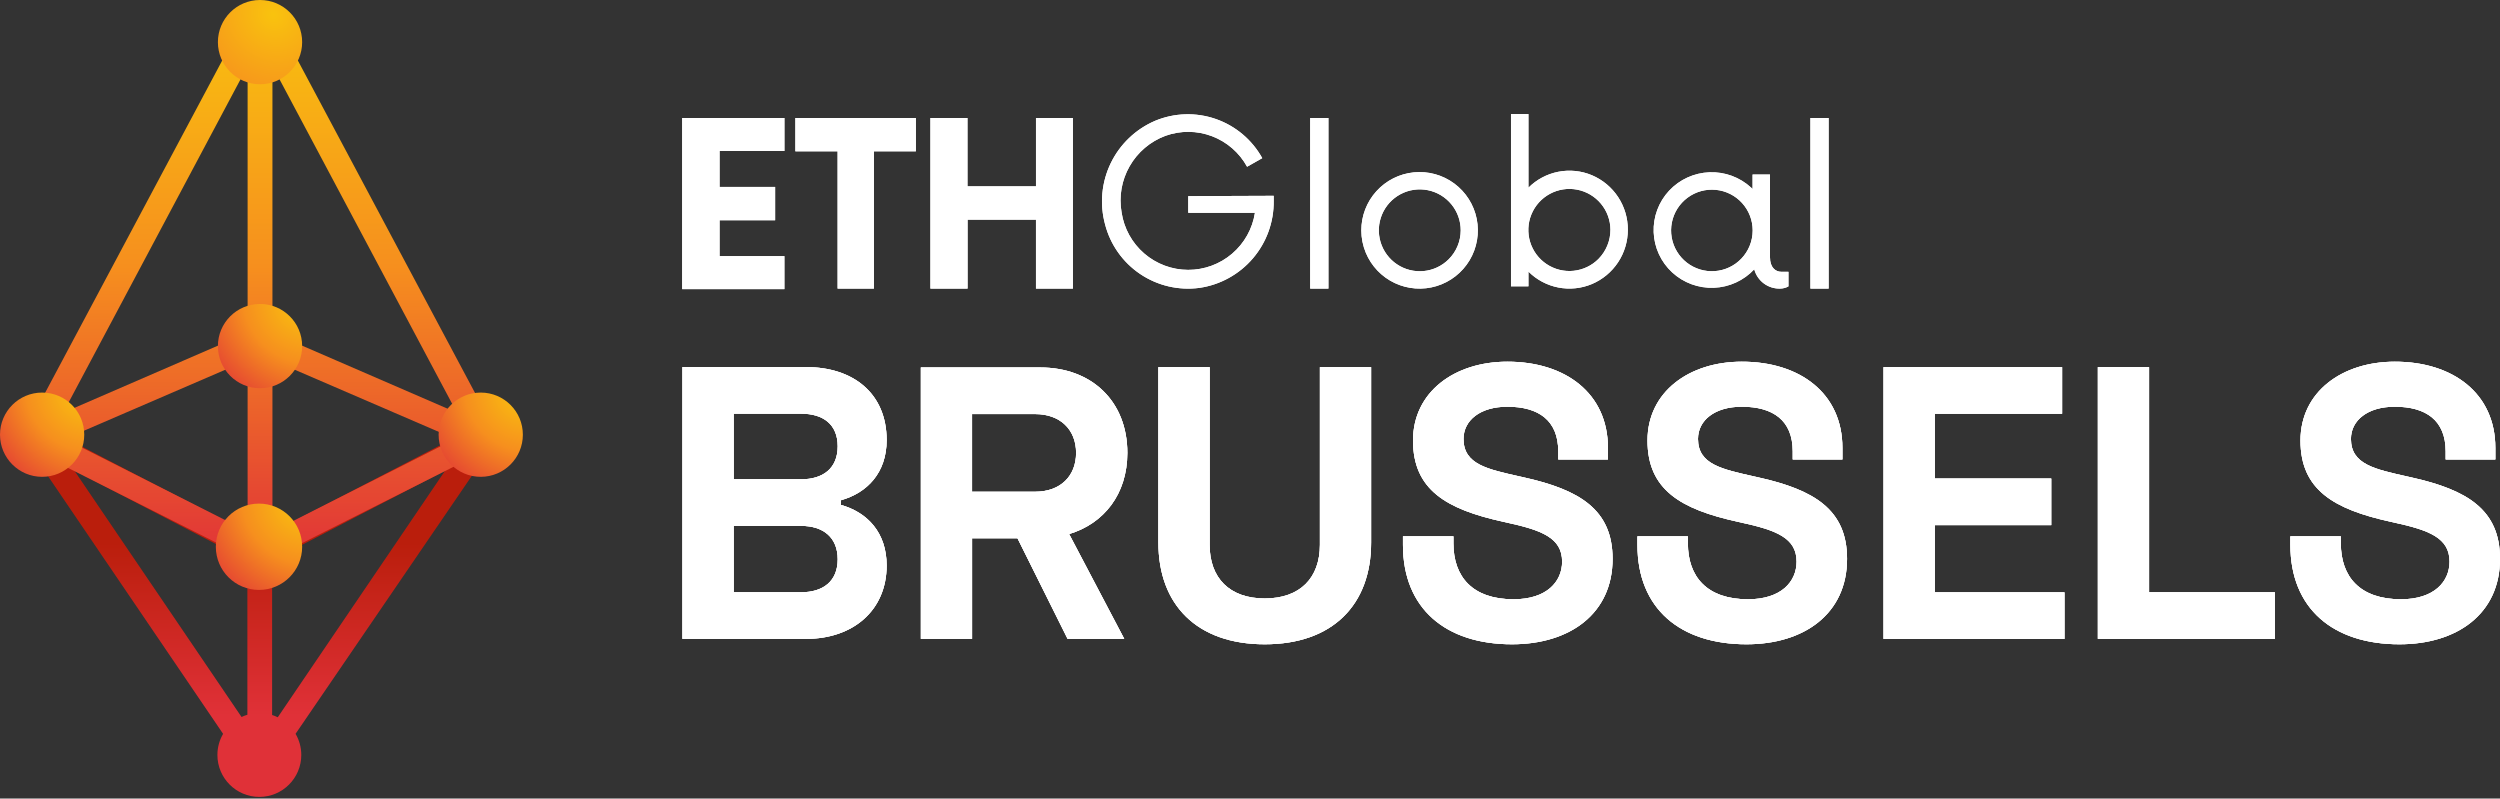 <svg width="695" height="222" viewBox="0 0 695 222" fill="none" xmlns="http://www.w3.org/2000/svg">
<rect x="0" y="0" width="695" height="222" fill="#333333" stroke="none"/>
<path fill-rule="evenodd" clip-rule="evenodd" d="M132.752 118.392L81.465 145.025C79.34 142.165 75.936 140.311 72.099 140.311C68.299 140.311 64.924 142.129 62.795 144.943L11.667 118.392C10.988 118.037 10.211 117.918 9.458 118.055C8.705 118.192 8.019 118.577 7.509 119.148C6.998 119.721 6.693 120.448 6.643 121.214C6.593 121.98 6.801 122.74 7.234 123.374L62.023 204.012C61.017 205.735 60.44 207.741 60.44 209.88C60.44 216.319 65.66 221.539 72.099 221.539C78.538 221.539 83.758 216.319 83.758 209.88C83.758 207.736 83.179 205.727 82.169 204.001L137.184 123.477C137.617 122.844 137.825 122.083 137.776 121.317C137.726 120.551 137.421 119.824 136.91 119.251C136.413 118.663 135.733 118.259 134.979 118.103C134.225 117.947 133.441 118.049 132.752 118.392ZM77.216 199.401L123.75 130.831L83.752 151.572C83.756 151.704 83.758 151.837 83.758 151.97C83.758 157.173 80.35 161.58 75.645 163.08V198.77C76.187 198.943 76.712 199.155 77.216 199.401ZM68.773 198.703V163.148C63.955 161.716 60.44 157.254 60.44 151.97C60.44 151.799 60.444 151.63 60.451 151.46L20.669 130.831L67.149 199.322C67.67 199.077 68.213 198.869 68.773 198.703Z" fill="url(#paint0_linear_401_497)"/>
<path d="M6.713 122.338C6.696 122.51 6.696 122.683 6.713 122.855C6.713 122.855 6.713 122.855 6.713 123.028C6.796 123.18 6.901 123.319 7.023 123.442C7.109 123.651 7.238 123.839 7.403 123.994C7.562 124.172 7.748 124.324 7.955 124.443C8.073 124.557 8.2 124.66 8.335 124.753L70.734 156.194C71.183 156.422 71.68 156.54 72.183 156.54C72.687 156.54 73.183 156.422 73.633 156.194L136.032 124.753C136.411 124.583 136.742 124.322 136.998 123.994C137.233 123.743 137.42 123.45 137.55 123.131C137.534 123.075 137.534 123.015 137.55 122.959C137.567 122.787 137.567 122.613 137.55 122.441C137.567 122.211 137.567 121.981 137.55 121.751C137.57 121.556 137.57 121.359 137.55 121.164C137.502 120.928 137.433 120.697 137.343 120.474L137.861 120.129L75.324 2.786C75.191 2.548 75.029 2.327 74.841 2.13C74.517 1.774 74.123 1.49 73.683 1.295C73.243 1.101 72.768 1 72.287 1C71.806 1 71.33 1.101 70.89 1.295C70.451 1.49 70.056 1.774 69.733 2.13C69.545 2.327 69.382 2.548 69.25 2.786L6.713 120.129C6.713 120.129 6.713 120.129 6.713 120.336C6.628 120.549 6.559 120.768 6.506 120.992C6.489 121.198 6.489 121.406 6.506 121.613C6.555 121.86 6.624 122.102 6.713 122.338ZM68.835 147.739L18.033 122.027L68.835 100.111V147.739ZM75.738 100.111L126.541 122.027L75.738 147.739V100.111ZM75.738 92.519V18.351L127.024 114.745L75.738 92.519ZM68.835 92.519L17.55 114.745L68.835 18.351V92.519Z" fill="url(#paint1_linear_401_497)"/>
<circle cx="133.644" cy="120.846" r="11.711" fill="url(#paint2_radial_401_497)"/>
<circle cx="72.287" cy="11.711" r="11.711" fill="url(#paint3_radial_401_497)"/>
<circle cx="72.287" cy="96.213" r="11.711" fill="url(#paint4_radial_401_497)"/>
<circle cx="72" cy="152" r="12" fill="url(#paint5_radial_401_497)"/>
<circle cx="11.711" cy="120.846" r="11.711" fill="url(#paint6_radial_401_497)"/>
<path d="M497.192 75.563V79.61C496.48 80.013 495.677 80.226 494.859 80.228C493.235 80.272 491.643 79.767 490.34 78.794C489.038 77.821 488.102 76.438 487.683 74.868C484.764 77.994 480.728 79.839 476.454 80.001C472.181 80.163 468.016 78.629 464.87 75.733C463.317 74.302 462.062 72.578 461.178 70.661C460.293 68.743 459.797 66.67 459.716 64.56C459.636 62.45 459.973 60.345 460.709 58.365C461.445 56.386 462.565 54.572 464.004 53.027C466.923 49.901 470.959 48.056 475.233 47.894C479.506 47.731 483.671 49.266 486.818 52.162L487.216 52.549V48.518H492.057V71.517C492.057 74.389 493.602 75.563 495.246 75.563H497.192ZM487.244 64.055C487.242 61.24 486.194 58.527 484.303 56.442C482.411 54.357 479.812 53.05 477.011 52.776C474.21 52.501 471.406 53.278 469.146 54.955C466.885 56.632 465.329 59.09 464.78 61.851C464.231 64.612 464.729 67.478 466.176 69.892C467.623 72.307 469.916 74.097 472.609 74.914C475.303 75.732 478.204 75.518 480.749 74.316C483.294 73.113 485.301 71.007 486.379 68.407C486.951 67.027 487.245 65.548 487.244 64.055ZM503.294 32.809H508.359V80.228H503.294V32.809ZM452.538 63.856C452.545 67.076 451.603 70.226 449.828 72.913C448.053 75.6 445.525 77.704 442.561 78.96C439.608 80.205 436.351 80.541 433.206 79.925C430.061 79.309 427.171 77.769 424.906 75.502V79.594H420.056V31.713H424.906V52.178C427.171 49.911 430.061 48.371 433.206 47.754C436.35 47.138 439.607 47.473 442.561 48.717C445.53 49.977 448.061 52.086 449.836 54.779C451.611 57.472 452.551 60.63 452.538 63.856ZM447.704 63.856C447.686 61.218 446.755 58.668 445.07 56.64C443.384 54.611 441.048 53.228 438.459 52.727C435.869 52.227 433.186 52.638 430.866 53.892C428.545 55.146 426.731 57.165 425.731 59.605C424.731 62.046 424.607 64.757 425.38 67.279C426.154 69.801 427.777 71.977 429.973 73.437C432.17 74.897 434.804 75.551 437.429 75.288C440.053 75.025 442.505 73.862 444.369 71.995C446.508 69.826 447.706 66.902 447.704 63.856ZM378.446 64.055C378.441 60.034 379.932 56.154 382.63 53.171C385.327 50.188 389.037 48.315 393.038 47.916C397.04 47.517 401.047 48.621 404.28 51.013C407.513 53.404 409.74 56.913 410.529 60.856C411.319 64.799 410.613 68.895 408.549 72.347C406.486 75.799 403.212 78.359 399.365 79.531C395.518 80.703 391.373 80.402 387.736 78.687C384.099 76.971 381.229 73.964 379.686 70.251C378.87 68.287 378.449 66.182 378.446 64.055ZM406.078 64.055C406.084 61.422 405.177 58.868 403.512 56.828C401.846 54.789 399.525 53.39 396.943 52.871C394.362 52.351 391.68 52.743 389.355 53.979C387.03 55.215 385.205 57.219 384.192 59.65C383.179 62.08 383.041 64.787 383.8 67.308C384.559 69.83 386.168 72.01 388.355 73.477C390.541 74.945 393.169 75.609 395.79 75.356C398.411 75.103 400.863 73.949 402.729 72.091C404.864 69.96 406.068 67.071 406.078 64.055ZM354.088 54.433V55.838C354.164 61.686 352.113 67.362 348.318 71.811C344.522 76.26 339.24 79.18 333.454 80.027C327.669 80.803 321.8 79.43 316.96 76.168C312.12 72.906 308.646 67.981 307.196 62.327C305.668 56.667 306.233 50.646 308.786 45.368C311.34 40.091 315.71 35.912 321.096 33.597C326.47 31.351 332.483 31.166 337.984 33.079C343.484 34.992 348.086 38.867 350.907 43.963L346.69 46.355C344.554 42.454 341.095 39.445 336.936 37.867C332.778 36.29 328.193 36.249 324.007 37.751C319.799 39.313 316.273 42.303 314.043 46.198C311.813 50.093 311.021 54.648 311.805 59.067C312.472 63.498 314.704 67.544 318.097 70.471C321.49 73.398 325.819 75.013 330.3 75.024C334.78 75.035 339.117 73.442 342.524 70.531C345.932 67.621 348.184 63.587 348.873 59.159H330.334V54.526L354.088 54.433ZM364.237 32.809H369.302V80.228H364.237V32.809ZM298.269 32.809V80.228H287.997V61.075H268.987V80.228H258.655V32.809H268.957V51.807H288V32.809H298.269ZM254.612 42.077H242.952V80.228H232.849V42.077H221.111V32.809H254.612V42.077ZM200.042 41.983V51.963H215.49V61.228H200.042V71.196H218.067V80.382H189.646V32.809H218.073V41.979L200.042 41.983Z" fill="white"/>
<path d="M224.147 102.055C237.207 102.055 246.488 109.393 246.488 122.344C246.488 131.409 241.092 137.02 233.754 139.072V140.365C241.092 142.417 246.488 148.028 246.488 157.202C246.488 169.721 237.099 177.6 224.147 177.6H189.722V102.047L224.147 102.055ZM203.968 133.243H222.738C228.78 133.243 232.881 130.223 232.881 124.073C232.881 117.923 228.78 115.006 222.738 115.006H203.96L203.968 133.243ZM203.968 164.648H222.738C228.78 164.648 232.881 161.626 232.881 155.478C232.881 149.33 228.78 146.196 222.738 146.196H203.96L203.968 164.648Z" fill="white"/>
<path d="M297.21 148.461L312.536 177.599H296.788L282.865 149.647H270.239V177.599H255.993V102.162H289.232C303.478 102.162 313.407 111.551 313.407 125.904C313.399 137.345 306.922 145.546 297.21 148.461ZM270.231 136.699H287.821C294.621 136.699 299.154 132.489 299.154 125.906C299.154 119.324 294.621 115.114 287.821 115.114H270.231V136.699Z" fill="white"/>
<path d="M336.279 102.055V151.481C336.279 160.651 341.783 166.374 351.602 166.374C361.422 166.374 366.928 160.655 366.928 151.481V102.055H381.174V150.835C381.174 168.102 370.489 179.108 351.602 179.108C332.716 179.108 322.033 168.094 322.033 150.835V102.055H336.279Z" fill="white"/>
<path d="M447.004 124.5V127.738H433.191V125.473C433.191 116.839 427.687 113.062 419.053 113.062C411.498 113.062 406.857 116.849 406.857 122.018C406.857 129.141 413.549 130.437 422.606 132.486L423.579 132.704C439.118 136.156 448.298 141.66 448.298 155.365C448.298 170.583 436.427 179.108 420.345 179.108C401.892 179.108 390.021 169.18 390.021 151.48V149.106H404.051V151.049C404.051 160.331 409.339 166.599 420.778 166.599C429.948 166.599 434.268 161.74 434.268 156.129C434.268 149.55 428.656 147.387 418.719 145.231L417.748 145.013C402.099 141.561 392.819 136.164 392.819 122.459C392.819 108.969 404.366 100.551 419.044 100.551C435.243 100.543 447.004 109.392 447.004 124.5Z" fill="white"/>
<path d="M512.191 124.5V127.738H498.376V125.473C498.376 116.839 492.872 113.062 484.238 113.062C476.685 113.062 472.044 116.849 472.044 122.018C472.044 129.141 478.734 130.437 487.792 132.486L488.763 132.704C504.312 136.156 513.482 141.66 513.482 155.365C513.482 170.583 501.611 179.108 485.532 179.108C467.076 179.108 455.205 169.18 455.205 151.48V149.106H469.235V151.049C469.235 160.331 474.524 166.599 485.962 166.599C495.132 166.599 499.452 161.74 499.452 156.129C499.452 149.55 493.841 147.387 483.903 145.231L482.932 145.013C467.284 141.561 458.002 136.164 458.002 122.459C458.002 108.969 469.55 100.551 484.226 100.551C500.429 100.543 512.191 109.392 512.191 124.5Z" fill="white"/>
<path d="M573.271 102.055V115.012H537.873V133.035H570.249V145.993H537.873V164.662H573.919V177.619H523.627V102.067L573.271 102.055Z" fill="white"/>
<path d="M597.444 102.055V164.65H632.409V177.607H583.198V102.055H597.444Z" fill="white"/>
<path d="M693.708 124.5V127.738H679.894V125.473C679.894 116.839 674.39 113.062 665.756 113.062C658.203 113.062 653.562 116.849 653.562 122.018C653.562 129.141 660.252 130.437 669.31 132.486L670.281 132.704C685.83 136.156 695 141.66 695 155.365C695 170.583 683.129 179.108 667.05 179.108C648.594 179.108 636.723 169.18 636.723 151.48V149.106H650.753V151.049C650.753 160.331 656.042 166.599 667.48 166.599C676.65 166.599 680.972 161.74 680.972 156.129C680.972 149.55 675.359 147.387 665.423 145.231L664.45 145.013C648.804 141.561 639.532 136.164 639.532 122.459C639.532 108.969 651.08 100.551 665.756 100.551C681.945 100.543 693.708 109.392 693.708 124.5Z" fill="white"/>
<path d="M497.192 75.563V79.61C496.48 80.013 495.677 80.226 494.859 80.228C493.235 80.272 491.643 79.767 490.34 78.794C489.038 77.821 488.102 76.438 487.683 74.868C484.764 77.994 480.728 79.839 476.454 80.001C472.181 80.163 468.016 78.629 464.87 75.733C463.317 74.302 462.062 72.578 461.178 70.661C460.293 68.743 459.797 66.67 459.716 64.56C459.636 62.45 459.973 60.345 460.709 58.365C461.445 56.386 462.565 54.572 464.004 53.027C466.923 49.901 470.959 48.056 475.233 47.894C479.506 47.731 483.671 49.266 486.818 52.162L487.216 52.549V48.518H492.057V71.517C492.057 74.389 493.602 75.563 495.246 75.563H497.192ZM487.244 64.055C487.242 61.24 486.194 58.527 484.303 56.442C482.411 54.357 479.812 53.05 477.011 52.776C474.21 52.501 471.406 53.278 469.146 54.955C466.885 56.632 465.329 59.09 464.78 61.851C464.231 64.612 464.729 67.478 466.176 69.892C467.623 72.307 469.916 74.097 472.609 74.914C475.303 75.732 478.204 75.518 480.749 74.316C483.294 73.113 485.301 71.007 486.379 68.407C486.951 67.027 487.245 65.548 487.244 64.055ZM503.294 32.809H508.359V80.228H503.294V32.809ZM452.538 63.856C452.545 67.076 451.603 70.226 449.828 72.913C448.053 75.6 445.525 77.704 442.561 78.96C439.608 80.205 436.351 80.541 433.206 79.925C430.061 79.309 427.171 77.769 424.906 75.502V79.594H420.056V31.713H424.906V52.178C427.171 49.911 430.061 48.371 433.206 47.754C436.35 47.138 439.607 47.473 442.561 48.717C445.53 49.977 448.061 52.086 449.836 54.779C451.611 57.472 452.551 60.63 452.538 63.856ZM447.704 63.856C447.686 61.218 446.755 58.668 445.07 56.64C443.384 54.611 441.048 53.228 438.459 52.727C435.869 52.227 433.186 52.638 430.866 53.892C428.545 55.146 426.731 57.165 425.731 59.605C424.731 62.046 424.607 64.757 425.38 67.279C426.154 69.801 427.777 71.977 429.973 73.437C432.17 74.897 434.804 75.551 437.429 75.288C440.053 75.025 442.505 73.862 444.369 71.995C446.508 69.826 447.706 66.902 447.704 63.856ZM378.446 64.055C378.441 60.034 379.932 56.154 382.63 53.171C385.327 50.188 389.037 48.315 393.038 47.916C397.04 47.517 401.047 48.621 404.28 51.013C407.513 53.404 409.74 56.913 410.529 60.856C411.319 64.799 410.613 68.895 408.549 72.347C406.486 75.799 403.212 78.359 399.365 79.531C395.518 80.703 391.373 80.402 387.736 78.687C384.099 76.971 381.229 73.964 379.686 70.251C378.87 68.287 378.449 66.182 378.446 64.055ZM406.078 64.055C406.084 61.422 405.177 58.868 403.512 56.828C401.846 54.789 399.525 53.39 396.943 52.871C394.362 52.351 391.68 52.743 389.355 53.979C387.03 55.215 385.205 57.219 384.192 59.65C383.179 62.08 383.041 64.787 383.8 67.308C384.559 69.83 386.168 72.01 388.355 73.477C390.541 74.945 393.169 75.609 395.79 75.356C398.411 75.103 400.863 73.949 402.729 72.091C404.864 69.96 406.068 67.071 406.078 64.055ZM354.088 54.433V55.838C354.164 61.686 352.113 67.362 348.318 71.811C344.522 76.26 339.24 79.18 333.454 80.027C327.669 80.803 321.8 79.43 316.96 76.168C312.12 72.906 308.646 67.981 307.196 62.327C305.668 56.667 306.233 50.646 308.786 45.368C311.34 40.091 315.71 35.912 321.096 33.597C326.47 31.351 332.483 31.166 337.984 33.079C343.484 34.992 348.086 38.867 350.907 43.963L346.69 46.355C344.554 42.454 341.095 39.445 336.936 37.867C332.778 36.29 328.193 36.249 324.007 37.751C319.799 39.313 316.273 42.303 314.043 46.198C311.813 50.093 311.021 54.648 311.805 59.067C312.472 63.498 314.704 67.544 318.097 70.471C321.49 73.398 325.819 75.013 330.3 75.024C334.78 75.035 339.117 73.442 342.524 70.531C345.932 67.621 348.184 63.587 348.873 59.159H330.334V54.526L354.088 54.433ZM364.237 32.809H369.302V80.228H364.237V32.809ZM298.269 32.809V80.228H287.997V61.075H268.987V80.228H258.655V32.809H268.957V51.807H288V32.809H298.269ZM254.612 42.077H242.952V80.228H232.849V42.077H221.111V32.809H254.612V42.077ZM200.042 41.983V51.963H215.49V61.228H200.042V71.196H218.067V80.382H189.646V32.809H218.073V41.979L200.042 41.983Z" fill="white"/>
<path d="M224.147 102.055C237.207 102.055 246.488 109.393 246.488 122.344C246.488 131.409 241.092 137.02 233.754 139.072V140.365C241.092 142.417 246.488 148.028 246.488 157.202C246.488 169.721 237.099 177.6 224.147 177.6H189.722V102.047L224.147 102.055ZM203.968 133.243H222.738C228.78 133.243 232.881 130.223 232.881 124.073C232.881 117.923 228.78 115.006 222.738 115.006H203.96L203.968 133.243ZM203.968 164.648H222.738C228.78 164.648 232.881 161.626 232.881 155.478C232.881 149.33 228.78 146.196 222.738 146.196H203.96L203.968 164.648Z" fill="white"/>
<path d="M297.21 148.461L312.536 177.599H296.788L282.865 149.647H270.239V177.599H255.993V102.162H289.232C303.478 102.162 313.407 111.551 313.407 125.904C313.399 137.345 306.922 145.546 297.21 148.461ZM270.231 136.699H287.821C294.621 136.699 299.154 132.489 299.154 125.906C299.154 119.324 294.621 115.114 287.821 115.114H270.231V136.699Z" fill="white"/>
<path d="M336.279 102.055V151.481C336.279 160.651 341.783 166.374 351.602 166.374C361.422 166.374 366.928 160.655 366.928 151.481V102.055H381.174V150.835C381.174 168.102 370.489 179.108 351.602 179.108C332.716 179.108 322.033 168.094 322.033 150.835V102.055H336.279Z" fill="white"/>
<path d="M447.004 124.5V127.738H433.191V125.473C433.191 116.839 427.687 113.062 419.053 113.062C411.498 113.062 406.857 116.849 406.857 122.018C406.857 129.141 413.549 130.437 422.606 132.486L423.579 132.704C439.118 136.156 448.298 141.66 448.298 155.365C448.298 170.583 436.427 179.108 420.345 179.108C401.892 179.108 390.021 169.18 390.021 151.48V149.106H404.051V151.049C404.051 160.331 409.339 166.599 420.778 166.599C429.948 166.599 434.268 161.74 434.268 156.129C434.268 149.55 428.656 147.387 418.719 145.231L417.748 145.013C402.099 141.561 392.819 136.164 392.819 122.459C392.819 108.969 404.366 100.551 419.044 100.551C435.243 100.543 447.004 109.392 447.004 124.5Z" fill="white"/>
<path d="M512.191 124.5V127.738H498.376V125.473C498.376 116.839 492.872 113.062 484.238 113.062C476.685 113.062 472.044 116.849 472.044 122.018C472.044 129.141 478.734 130.437 487.792 132.486L488.763 132.704C504.312 136.156 513.482 141.66 513.482 155.365C513.482 170.583 501.611 179.108 485.532 179.108C467.076 179.108 455.205 169.18 455.205 151.48V149.106H469.235V151.049C469.235 160.331 474.524 166.599 485.962 166.599C495.132 166.599 499.452 161.74 499.452 156.129C499.452 149.55 493.841 147.387 483.903 145.231L482.932 145.013C467.284 141.561 458.002 136.164 458.002 122.459C458.002 108.969 469.55 100.551 484.226 100.551C500.429 100.543 512.191 109.392 512.191 124.5Z" fill="white"/>
<path d="M573.271 102.055V115.012H537.873V133.035H570.249V145.993H537.873V164.662H573.919V177.619H523.627V102.067L573.271 102.055Z" fill="white"/>
<path d="M597.444 102.055V164.65H632.409V177.607H583.198V102.055H597.444Z" fill="white"/>
<path d="M693.708 124.5V127.738H679.894V125.473C679.894 116.839 674.39 113.062 665.756 113.062C658.203 113.062 653.562 116.849 653.562 122.018C653.562 129.141 660.252 130.437 669.31 132.486L670.281 132.704C685.83 136.156 695 141.66 695 155.365C695 170.583 683.129 179.108 667.05 179.108C648.594 179.108 636.723 169.18 636.723 151.48V149.106H650.753V151.049C650.753 160.331 656.042 166.599 667.48 166.599C676.65 166.599 680.972 161.74 680.972 156.129C680.972 149.55 675.359 147.387 665.423 145.231L664.45 145.013C648.804 141.561 639.532 136.164 639.532 122.459C639.532 108.969 651.08 100.551 665.756 100.551C681.945 100.543 693.708 109.392 693.708 124.5Z" fill="white"/>
<path d="M224.147 102.055C237.207 102.055 246.488 109.393 246.488 122.344C246.488 131.409 241.092 137.02 233.754 139.072V140.365C241.092 142.417 246.488 148.028 246.488 157.202C246.488 169.721 237.099 177.6 224.147 177.6H189.722V102.047L224.147 102.055ZM203.968 133.243H222.738C228.78 133.243 232.881 130.223 232.881 124.073C232.881 117.923 228.78 115.006 222.738 115.006H203.96L203.968 133.243ZM203.968 164.648H222.738C228.78 164.648 232.881 161.626 232.881 155.478C232.881 149.33 228.78 146.196 222.738 146.196H203.96L203.968 164.648Z" fill="white"/>
<path d="M297.21 148.461L312.536 177.599H296.788L282.865 149.647H270.239V177.599H255.993V102.162H289.232C303.478 102.162 313.407 111.551 313.407 125.904C313.399 137.345 306.922 145.546 297.21 148.461ZM270.231 136.699H287.821C294.621 136.699 299.154 132.489 299.154 125.906C299.154 119.324 294.621 115.114 287.821 115.114H270.231V136.699Z" fill="white"/>
<path d="M336.279 102.055V151.481C336.279 160.651 341.783 166.374 351.602 166.374C361.422 166.374 366.928 160.655 366.928 151.481V102.055H381.174V150.835C381.174 168.102 370.489 179.108 351.602 179.108C332.716 179.108 322.033 168.094 322.033 150.835V102.055H336.279Z" fill="white"/>
<path d="M447.004 124.5V127.738H433.191V125.473C433.191 116.839 427.687 113.062 419.053 113.062C411.498 113.062 406.857 116.849 406.857 122.018C406.857 129.141 413.549 130.437 422.606 132.486L423.579 132.704C439.118 136.156 448.298 141.66 448.298 155.365C448.298 170.583 436.427 179.108 420.345 179.108C401.892 179.108 390.021 169.18 390.021 151.48V149.106H404.051V151.049C404.051 160.331 409.339 166.599 420.778 166.599C429.948 166.599 434.268 161.74 434.268 156.129C434.268 149.55 428.656 147.387 418.719 145.231L417.748 145.013C402.099 141.561 392.819 136.164 392.819 122.459C392.819 108.969 404.366 100.551 419.044 100.551C435.243 100.543 447.004 109.392 447.004 124.5Z" fill="white"/>
<path d="M512.191 124.5V127.738H498.376V125.473C498.376 116.839 492.872 113.062 484.238 113.062C476.685 113.062 472.044 116.849 472.044 122.018C472.044 129.141 478.734 130.437 487.792 132.486L488.763 132.704C504.312 136.156 513.482 141.66 513.482 155.365C513.482 170.583 501.611 179.108 485.532 179.108C467.076 179.108 455.205 169.18 455.205 151.48V149.106H469.235V151.049C469.235 160.331 474.524 166.599 485.962 166.599C495.132 166.599 499.452 161.74 499.452 156.129C499.452 149.55 493.841 147.387 483.903 145.231L482.932 145.013C467.284 141.561 458.002 136.164 458.002 122.459C458.002 108.969 469.55 100.551 484.226 100.551C500.429 100.543 512.191 109.392 512.191 124.5Z" fill="white"/>
<path d="M573.271 102.055V115.012H537.873V133.035H570.249V145.993H537.873V164.662H573.919V177.619H523.627V102.067L573.271 102.055Z" fill="white"/>
<path d="M597.444 102.055V164.65H632.409V177.607H583.198V102.055H597.444Z" fill="white"/>
<path d="M693.708 124.5V127.738H679.894V125.473C679.894 116.839 674.39 113.062 665.756 113.062C658.203 113.062 653.562 116.849 653.562 122.018C653.562 129.141 660.252 130.437 669.31 132.486L670.281 132.704C685.83 136.156 695 141.66 695 155.365C695 170.583 683.129 179.108 667.05 179.108C648.594 179.108 636.723 169.18 636.723 151.48V149.106H650.753V151.049C650.753 160.331 656.042 166.599 667.48 166.599C676.65 166.599 680.972 161.74 680.972 156.129C680.972 149.55 675.359 147.387 665.423 145.231L664.45 145.013C648.804 141.561 639.532 136.164 639.532 122.459C639.532 108.969 651.08 100.551 665.756 100.551C681.945 100.543 693.708 109.392 693.708 124.5Z" fill="white"/>
<defs>
<linearGradient id="paint0_linear_401_497" x1="72" y1="199" x2="72" y2="151" gradientUnits="userSpaceOnUse">
<stop stop-color="#E03138"/>
<stop offset="1" stop-color="#BA1E0C"/>
</linearGradient>
<linearGradient id="paint1_linear_401_497" x1="53" y1="1" x2="53" y2="157" gradientUnits="userSpaceOnUse">
<stop stop-color="#F9C30E"/>
<stop offset="0.469" stop-color="#F68F1E"/>
<stop offset="1" stop-color="#E03138"/>
</linearGradient>
<radialGradient id="paint2_radial_401_497" cx="0" cy="0" r="1" gradientUnits="userSpaceOnUse" gradientTransform="translate(145.355 109.135) rotate(135) scale(33.123 36.568)">
<stop stop-color="#F9C30E"/>
<stop offset="0.469" stop-color="#F68F1E"/>
<stop offset="1" stop-color="#E03138"/>
</radialGradient>
<radialGradient id="paint3_radial_401_497" cx="0" cy="0" r="1" gradientUnits="userSpaceOnUse" gradientTransform="translate(76 4) rotate(128.455) scale(24.801 27.38)">
<stop stop-color="#F9C30E"/>
<stop offset="1" stop-color="#F68F1E"/>
<stop offset="1" stop-color="#E03138"/>
</radialGradient>
<radialGradient id="paint4_radial_401_497" cx="0" cy="0" r="1" gradientUnits="userSpaceOnUse" gradientTransform="translate(83.998 84.502) rotate(135) scale(33.123 36.568)">
<stop stop-color="#F9C30E"/>
<stop offset="0.469" stop-color="#F68F1E"/>
<stop offset="1" stop-color="#E03138"/>
</radialGradient>
<radialGradient id="paint5_radial_401_497" cx="0" cy="0" r="1" gradientUnits="userSpaceOnUse" gradientTransform="translate(84 140) rotate(135) scale(33.941 37.471)">
<stop stop-color="#F9C30E"/>
<stop offset="0.469" stop-color="#F68F1E"/>
<stop offset="1" stop-color="#E03138"/>
</radialGradient>
<radialGradient id="paint6_radial_401_497" cx="0" cy="0" r="1" gradientUnits="userSpaceOnUse" gradientTransform="translate(23.421 109.135) rotate(135) scale(33.123 36.568)">
<stop stop-color="#F9C30E"/>
<stop offset="0.469" stop-color="#F68F1E"/>
<stop offset="1" stop-color="#E03138"/>
</radialGradient>
</defs>
</svg>
